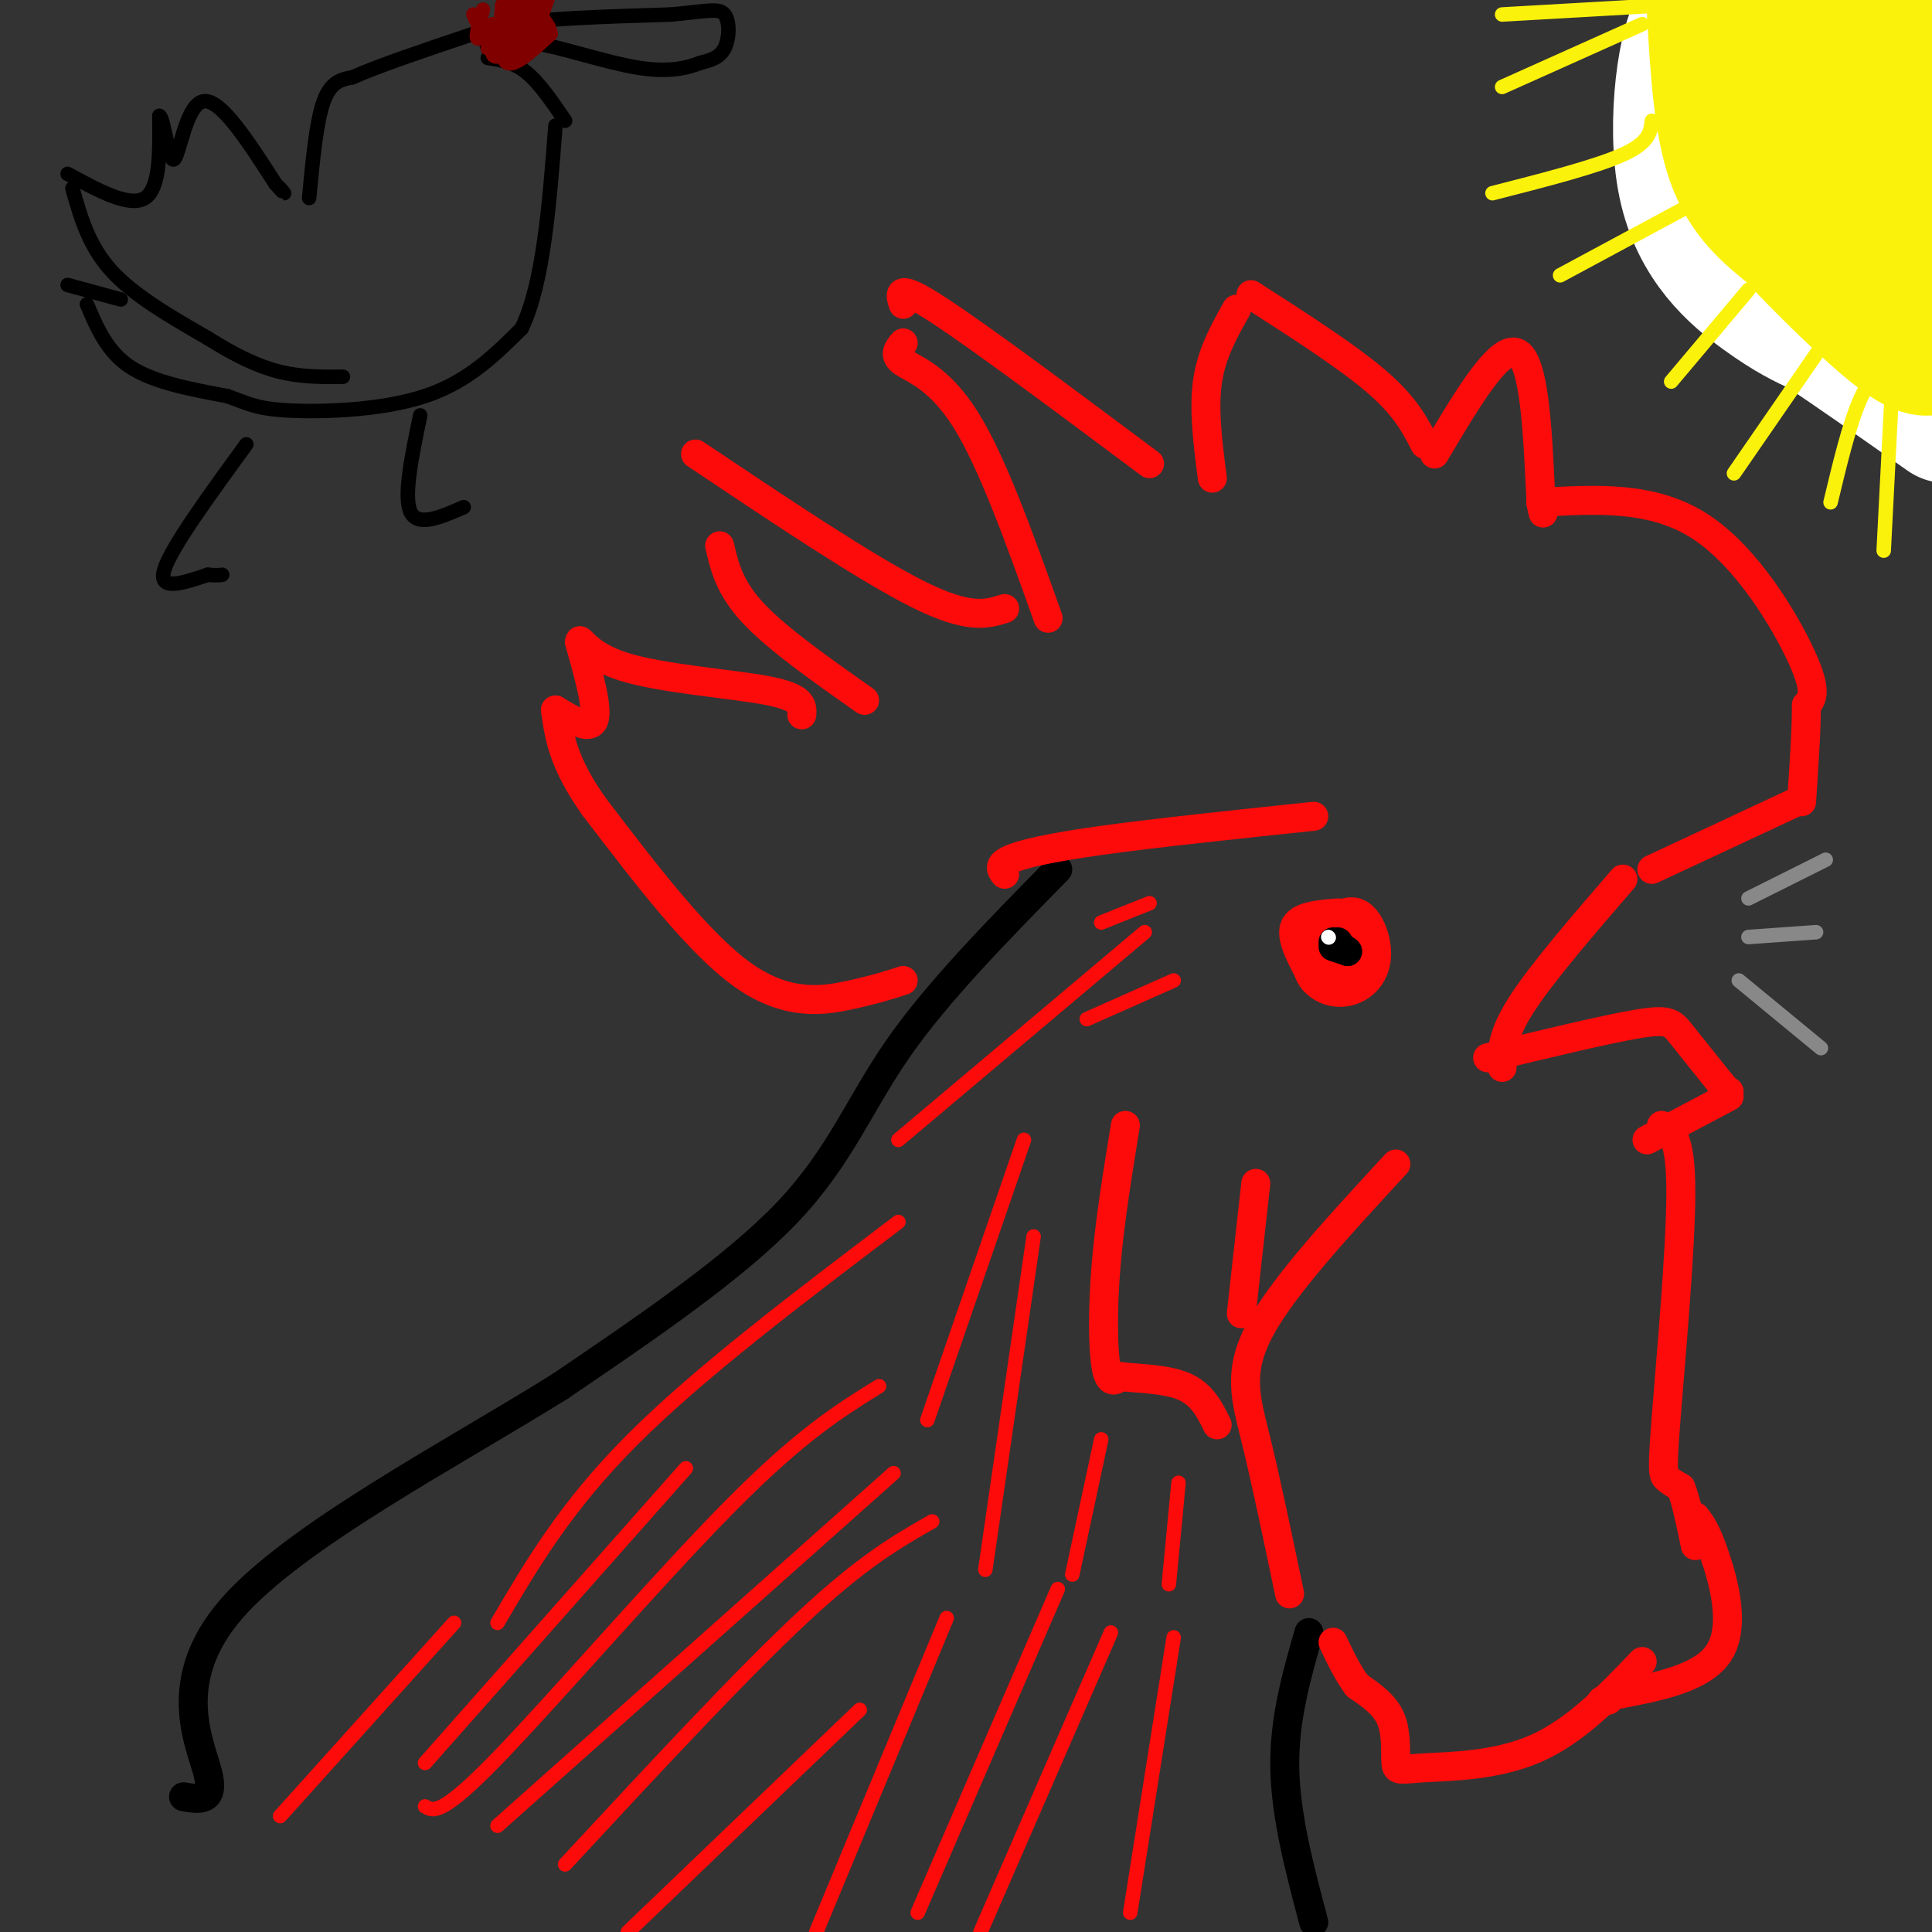 <svg viewBox='0 0 400 400' version='1.1' xmlns='http://www.w3.org/2000/svg' xmlns:xlink='http://www.w3.org/1999/xlink'><rect x="0" y="0" width="400" height="400" fill="#333333" stroke="none"/><g fill='none' stroke='#000000' stroke-width='6' stroke-linecap='round' stroke-linejoin='round'><path d='M219,180c-12.422,12.644 -24.844,25.289 -33,37c-8.156,11.711 -12.044,22.489 -23,34c-10.956,11.511 -28.978,23.756 -47,36'/><path d='M116,287c-22.417,14.012 -54.958,31.042 -68,46c-13.042,14.958 -6.583,27.845 -5,34c1.583,6.155 -1.708,5.577 -5,5'/><path d='M271,338c-2.583,9.000 -5.167,18.000 -5,28c0.167,10.000 3.083,21.000 6,32'/></g>
<g fill='none' stroke='#FD0A0A' stroke-width='6' stroke-linecap='round' stroke-linejoin='round'><path d='M336,182c-8.417,9.750 -16.833,19.500 -21,26c-4.167,6.500 -4.083,9.750 -4,13'/><path d='M308,219c12.267,-2.956 24.533,-5.911 31,-7c6.467,-1.089 7.133,-0.311 9,2c1.867,2.311 4.933,6.156 8,10'/><path d='M356,224c1.667,2.000 1.833,2.000 2,2'/><path d='M358,227c0.000,0.000 -17.000,9.000 -17,9'/><path d='M344,233c2.012,1.089 4.024,2.179 4,14c-0.024,11.821 -2.083,34.375 -3,46c-0.917,11.625 -0.690,12.321 0,13c0.690,0.679 1.845,1.339 3,2'/><path d='M348,308c1.000,2.333 2.000,7.167 3,12'/><path d='M351,314c1.089,1.356 2.178,2.711 4,8c1.822,5.289 4.378,14.511 1,20c-3.378,5.489 -12.689,7.244 -22,9'/><path d='M334,351c-3.833,1.667 -2.417,1.333 -1,1'/><path d='M340,344c-6.879,7.185 -13.758,14.370 -22,18c-8.242,3.630 -17.848,3.705 -23,4c-5.152,0.295 -5.848,0.810 -6,-1c-0.152,-1.810 0.242,-5.946 -1,-9c-1.242,-3.054 -4.121,-5.027 -7,-7'/><path d='M281,349c-2.000,-2.667 -3.500,-5.833 -5,-9'/><path d='M267,330c-2.444,-11.711 -4.889,-23.422 -7,-32c-2.111,-8.578 -3.889,-14.022 1,-23c4.889,-8.978 16.444,-21.489 28,-34'/><path d='M233,233c-1.622,9.956 -3.244,19.911 -4,29c-0.756,9.089 -0.644,17.311 0,21c0.644,3.689 1.822,2.844 3,2'/><path d='M232,285c3.044,0.400 9.156,0.400 13,2c3.844,1.600 5.422,4.800 7,8'/><path d='M260,245c0.000,0.000 -3.000,27.000 -3,27'/><path d='M272,169c-16.489,1.733 -32.978,3.467 -44,5c-11.022,1.533 -16.578,2.867 -19,4c-2.422,1.133 -1.711,2.067 -1,3'/><path d='M187,203c-2.889,0.933 -5.778,1.867 -11,3c-5.222,1.133 -12.778,2.467 -22,-4c-9.222,-6.467 -20.111,-20.733 -31,-35'/><path d='M123,167c-6.500,-9.167 -7.250,-14.583 -8,-20'/><path d='M115,147c3.583,2.167 7.167,4.333 8,2c0.833,-2.333 -1.083,-9.167 -3,-16'/><path d='M120,133c-0.131,-1.583 1.042,2.458 9,5c7.958,2.542 22.702,3.583 30,5c7.298,1.417 7.149,3.208 7,5'/><path d='M179,145c-9.000,-6.333 -18.000,-12.667 -23,-18c-5.000,-5.333 -6.000,-9.667 -7,-14'/><path d='M144,94c17.667,11.833 35.333,23.667 46,29c10.667,5.333 14.333,4.167 18,3'/><path d='M217,128c-5.733,-16.067 -11.467,-32.133 -17,-41c-5.533,-8.867 -10.867,-10.533 -13,-12c-2.133,-1.467 -1.067,-2.733 0,-4'/><path d='M187,63c-0.750,-2.250 -1.500,-4.500 7,1c8.500,5.500 26.250,18.750 44,32'/><path d='M251,99c-0.917,-7.083 -1.833,-14.167 -1,-20c0.833,-5.833 3.417,-10.417 6,-15'/><path d='M259,61c10.000,6.417 20.000,12.833 26,18c6.000,5.167 8.000,9.083 10,13'/><path d='M297,94c6.667,-11.250 13.333,-22.500 17,-21c3.667,1.500 4.333,15.750 5,30'/><path d='M319,103c0.833,5.167 0.417,3.083 0,1'/><path d='M319,104c11.622,-0.667 23.244,-1.333 33,5c9.756,6.333 17.644,19.667 21,27c3.356,7.333 2.178,8.667 1,10'/><path d='M374,146c0.000,5.000 -0.500,12.500 -1,20'/><path d='M372,166c0.000,0.000 -30.000,14.000 -30,14'/><path d='M277,189c-4.083,0.333 -8.167,0.667 -9,3c-0.833,2.333 1.583,6.667 4,11'/><path d='M272,203c2.093,2.423 5.324,2.979 8,2c2.676,-0.979 4.797,-3.494 5,-7c0.203,-3.506 -1.514,-8.002 -4,-9c-2.486,-0.998 -5.743,1.501 -9,4'/><path d='M272,193c-1.935,2.727 -2.271,7.545 0,10c2.271,2.455 7.150,2.545 9,0c1.850,-2.545 0.671,-7.727 -1,-9c-1.671,-1.273 -3.836,1.364 -6,4'/><path d='M274,198c-0.311,1.689 1.911,3.911 3,3c1.089,-0.911 1.044,-4.956 1,-9'/><path d='M278,192c0.167,-1.500 0.083,-0.750 0,0'/></g>
<g fill='none' stroke='#000000' stroke-width='6' stroke-linecap='round' stroke-linejoin='round'><path d='M277,195c0.000,0.000 0.100,0.100 0.1,0.1'/><path d='M276,196c0.000,0.000 3.000,1.000 3,1'/><path d='M279,197c0.000,-0.167 -1.500,-1.083 -3,-2'/></g>
<g fill='none' stroke='#FFFFFF' stroke-width='3' stroke-linecap='round' stroke-linejoin='round'><path d='M275,194c0.000,0.000 0.100,0.100 0.1,0.1'/></g>
<g fill='none' stroke='#FD0A0A' stroke-width='3' stroke-linecap='round' stroke-linejoin='round'><path d='M186,253c-20.583,15.583 -41.167,31.167 -55,45c-13.833,13.833 -20.917,25.917 -28,38'/><path d='M182,287c-8.089,5.000 -16.178,10.000 -31,25c-14.822,15.000 -36.378,40.000 -48,52c-11.622,12.000 -13.311,11.000 -15,10'/><path d='M94,336c0.000,0.000 -36.000,40.000 -36,40'/><path d='M142,304c0.000,0.000 -54.000,61.000 -54,61'/><path d='M185,305c0.000,0.000 -82.000,73.000 -82,73'/><path d='M193,315c-7.167,4.083 -14.333,8.167 -27,20c-12.667,11.833 -30.833,31.417 -49,51'/><path d='M178,354c0.000,0.000 -48.000,46.000 -48,46'/><path d='M212,236c0.000,0.000 -20.000,58.000 -20,58'/><path d='M214,256c0.000,0.000 -10.000,69.000 -10,69'/><path d='M219,329c0.000,0.000 -29.000,67.000 -29,67'/><path d='M196,335c0.000,0.000 -27.000,65.000 -27,65'/><path d='M230,338c0.000,0.000 -27.000,62.000 -27,62'/><path d='M243,339c0.000,0.000 -9.000,57.000 -9,57'/><path d='M228,298c0.000,0.000 -6.000,28.000 -6,28'/><path d='M244,307c0.000,0.000 -2.000,21.000 -2,21'/><path d='M237,193c0.000,0.000 -51.000,43.000 -51,43'/><path d='M243,203c0.000,0.000 -18.000,8.000 -18,8'/><path d='M238,187c0.000,0.000 -10.000,4.000 -10,4'/></g>
<g fill='none' stroke='#000000' stroke-width='3' stroke-linecap='round' stroke-linejoin='round'><path d='M15,39c1.667,5.917 3.333,11.833 8,17c4.667,5.167 12.333,9.583 20,14'/><path d='M43,70c5.867,3.689 10.533,5.911 15,7c4.467,1.089 8.733,1.044 13,1'/><path d='M14,36c6.417,3.500 12.833,7.000 16,5c3.167,-2.000 3.083,-9.500 3,-17'/><path d='M33,24c0.964,0.321 1.875,9.625 3,9c1.125,-0.625 2.464,-11.179 6,-12c3.536,-0.821 9.268,8.089 15,17'/><path d='M57,38c2.667,3.000 1.833,2.000 1,1'/><path d='M18,63c2.083,4.917 4.167,9.833 9,13c4.833,3.167 12.417,4.583 20,6'/><path d='M47,82c4.607,1.619 6.125,2.667 13,3c6.875,0.333 19.107,-0.048 28,-3c8.893,-2.952 14.446,-8.476 20,-14'/><path d='M108,68c4.500,-9.333 5.750,-25.667 7,-42'/><path d='M51,92c-7.833,10.750 -15.667,21.500 -17,26c-1.333,4.500 3.833,2.750 9,1'/><path d='M43,119c2.000,0.167 2.500,0.083 3,0'/><path d='M87,86c-1.750,8.417 -3.500,16.833 -2,20c1.500,3.167 6.250,1.083 11,-1'/><path d='M14,59c0.000,0.000 11.000,3.000 11,3'/><path d='M64,41c0.750,-7.917 1.500,-15.833 3,-20c1.500,-4.167 3.750,-4.583 6,-5'/><path d='M73,16c5.167,-2.333 15.083,-5.667 25,-9'/><path d='M117,25c-2.667,-3.917 -5.333,-7.833 -8,-10c-2.667,-2.167 -5.333,-2.583 -8,-3'/><path d='M101,10c-0.667,-1.917 -1.333,-3.833 5,-5c6.333,-1.167 19.667,-1.583 33,-2'/><path d='M139,3c7.536,-0.690 9.875,-1.417 11,0c1.125,1.417 1.036,4.976 0,7c-1.036,2.024 -3.018,2.512 -5,3'/><path d='M145,13c-2.536,1.024 -6.375,2.083 -13,1c-6.625,-1.083 -16.036,-4.310 -21,-5c-4.964,-0.690 -5.482,1.155 -6,3'/></g>
<g fill='none' stroke='#800000' stroke-width='3' stroke-linecap='round' stroke-linejoin='round'><path d='M101,10c0.000,0.000 4.000,-4.000 4,-4'/><path d='M102,5c1.000,1.167 2.000,2.333 3,1c1.000,-1.333 2.000,-5.167 3,-9'/><path d='M100,2c-0.869,3.006 -1.738,6.012 -1,6c0.738,-0.012 3.083,-3.042 4,-2c0.917,1.042 0.405,6.155 2,7c1.595,0.845 5.298,-2.577 9,-6'/><path d='M114,7c-0.321,-2.988 -5.625,-7.458 -8,-7c-2.375,0.458 -1.821,5.845 -1,6c0.821,0.155 1.911,-4.923 3,-10'/><path d='M98,3c1.155,2.530 2.310,5.060 5,5c2.690,-0.060 6.917,-2.708 8,-2c1.083,0.708 -0.976,4.774 -1,4c-0.024,-0.774 1.988,-6.387 4,-12'/><path d='M104,1c-0.167,1.667 -0.333,3.333 0,3c0.333,-0.333 1.167,-2.667 2,-5'/><path d='M104,1c0.000,5.083 0.000,10.167 1,11c1.000,0.833 3.000,-2.583 5,-6'/><path d='M110,6c0.785,-2.990 0.249,-7.464 -2,-6c-2.249,1.464 -6.211,8.867 -6,11c0.211,2.133 4.595,-1.003 7,-4c2.405,-2.997 2.830,-5.856 2,-6c-0.830,-0.144 -2.915,2.428 -5,5'/><path d='M106,6c-0.833,0.833 -0.417,0.417 0,0'/></g>
<g fill='none' stroke='#FFFFFF' stroke-width='28' stroke-linecap='round' stroke-linejoin='round'><path d='M360,9c-2.304,4.208 -4.607,8.417 -4,14c0.607,5.583 4.125,12.542 7,17c2.875,4.458 5.107,6.417 10,7c4.893,0.583 12.446,-0.208 20,-1'/><path d='M393,46c4.833,-1.333 6.917,-4.167 9,-7'/><path d='M398,9c-1.710,-3.232 -3.421,-6.464 -8,-6c-4.579,0.464 -12.028,4.624 -15,9c-2.972,4.376 -1.467,8.967 0,13c1.467,4.033 2.895,7.509 5,8c2.105,0.491 4.887,-2.003 7,-6c2.113,-3.997 3.556,-9.499 5,-15'/><path d='M392,12c0.609,-3.762 -0.368,-5.667 -1,-7c-0.632,-1.333 -0.919,-2.095 -3,1c-2.081,3.095 -5.957,10.046 -8,15c-2.043,4.954 -2.255,7.910 1,9c3.255,1.090 9.975,0.313 12,-3c2.025,-3.313 -0.647,-9.161 -3,-13c-2.353,-3.839 -4.387,-5.668 -9,-7c-4.613,-1.332 -11.807,-2.166 -19,-3'/><path d='M362,4c-4.337,0.496 -5.678,3.236 -7,6c-1.322,2.764 -2.625,5.552 -2,10c0.625,4.448 3.179,10.557 6,15c2.821,4.443 5.911,7.222 9,10'/><path d='M368,45c7.000,4.667 20.000,11.333 33,18'/><path d='M398,55c-5.000,-3.444 -10.000,-6.889 -16,-17c-6.000,-10.111 -13.000,-26.889 -17,-32c-4.000,-5.111 -5.000,1.444 -6,8'/><path d='M359,14c-0.464,6.548 1.375,18.917 2,26c0.625,7.083 0.036,8.881 6,14c5.964,5.119 18.482,13.560 31,22'/><path d='M398,76c-3.000,-5.689 -26.000,-30.911 -37,-46c-11.000,-15.089 -10.000,-20.044 -9,-25'/><path d='M352,5c-2.881,2.310 -5.583,20.583 -3,33c2.583,12.417 10.452,18.976 16,23c5.548,4.024 8.774,5.512 12,7'/><path d='M377,68c6.333,4.167 16.167,11.083 26,18'/></g>
<g fill='none' stroke='#FBF20B' stroke-width='28' stroke-linecap='round' stroke-linejoin='round'><path d='M355,3c0.667,11.250 1.333,22.500 4,30c2.667,7.500 7.333,11.250 12,15'/><path d='M371,48c6.400,6.911 16.400,16.689 22,21c5.600,4.311 6.800,3.156 8,2'/><path d='M388,3c-2.500,4.417 -5.000,8.833 -3,15c2.000,6.167 8.500,14.083 15,22'/><path d='M399,2c0.000,0.000 -4.000,-3.000 -4,-3'/><path d='M393,0c-6.365,12.357 -12.730,24.714 -14,31c-1.270,6.286 2.555,6.502 5,6c2.445,-0.502 3.511,-1.722 5,-4c1.489,-2.278 3.401,-5.613 2,-12c-1.401,-6.387 -6.115,-15.825 -9,-17c-2.885,-1.175 -3.943,5.912 -5,13'/><path d='M377,17c-1.667,-1.167 -3.333,-10.583 -5,-20'/><path d='M370,0c-0.356,4.467 -0.711,8.933 -1,13c-0.289,4.067 -0.511,7.733 5,15c5.511,7.267 16.756,18.133 28,29'/><path d='M399,56c-11.917,-7.917 -23.833,-15.833 -28,-25c-4.167,-9.167 -0.583,-19.583 3,-30'/><path d='M355,0c0.750,5.083 1.500,10.167 9,19c7.500,8.833 21.750,21.417 36,34'/></g>
<g fill='none' stroke='#FBF20B' stroke-width='3' stroke-linecap='round' stroke-linejoin='round'><path d='M311,18c0.000,0.000 29.000,-13.000 29,-13'/><path d='M309,40c10.750,-2.750 21.500,-5.500 27,-8c5.500,-2.500 5.750,-4.750 6,-7'/><path d='M323,57c0.000,0.000 26.000,-14.000 26,-14'/><path d='M346,79c0.000,0.000 16.000,-19.000 16,-19'/><path d='M359,98c0.000,0.000 20.000,-29.000 20,-29'/><path d='M392,74c-2.417,2.000 -4.833,4.000 -7,9c-2.167,5.000 -4.083,13.000 -6,21'/><path d='M392,75c0.000,0.000 -2.000,39.000 -2,39'/><path d='M311,3c0.000,0.000 35.000,-2.000 35,-2'/></g>
<g fill='none' stroke='#888888' stroke-width='3' stroke-linecap='round' stroke-linejoin='round'><path d='M362,186c0.000,0.000 16.000,-8.000 16,-8'/><path d='M362,194c0.000,0.000 14.000,-1.000 14,-1'/><path d='M360,203c0.000,0.000 17.000,14.000 17,14'/></g>
</svg>